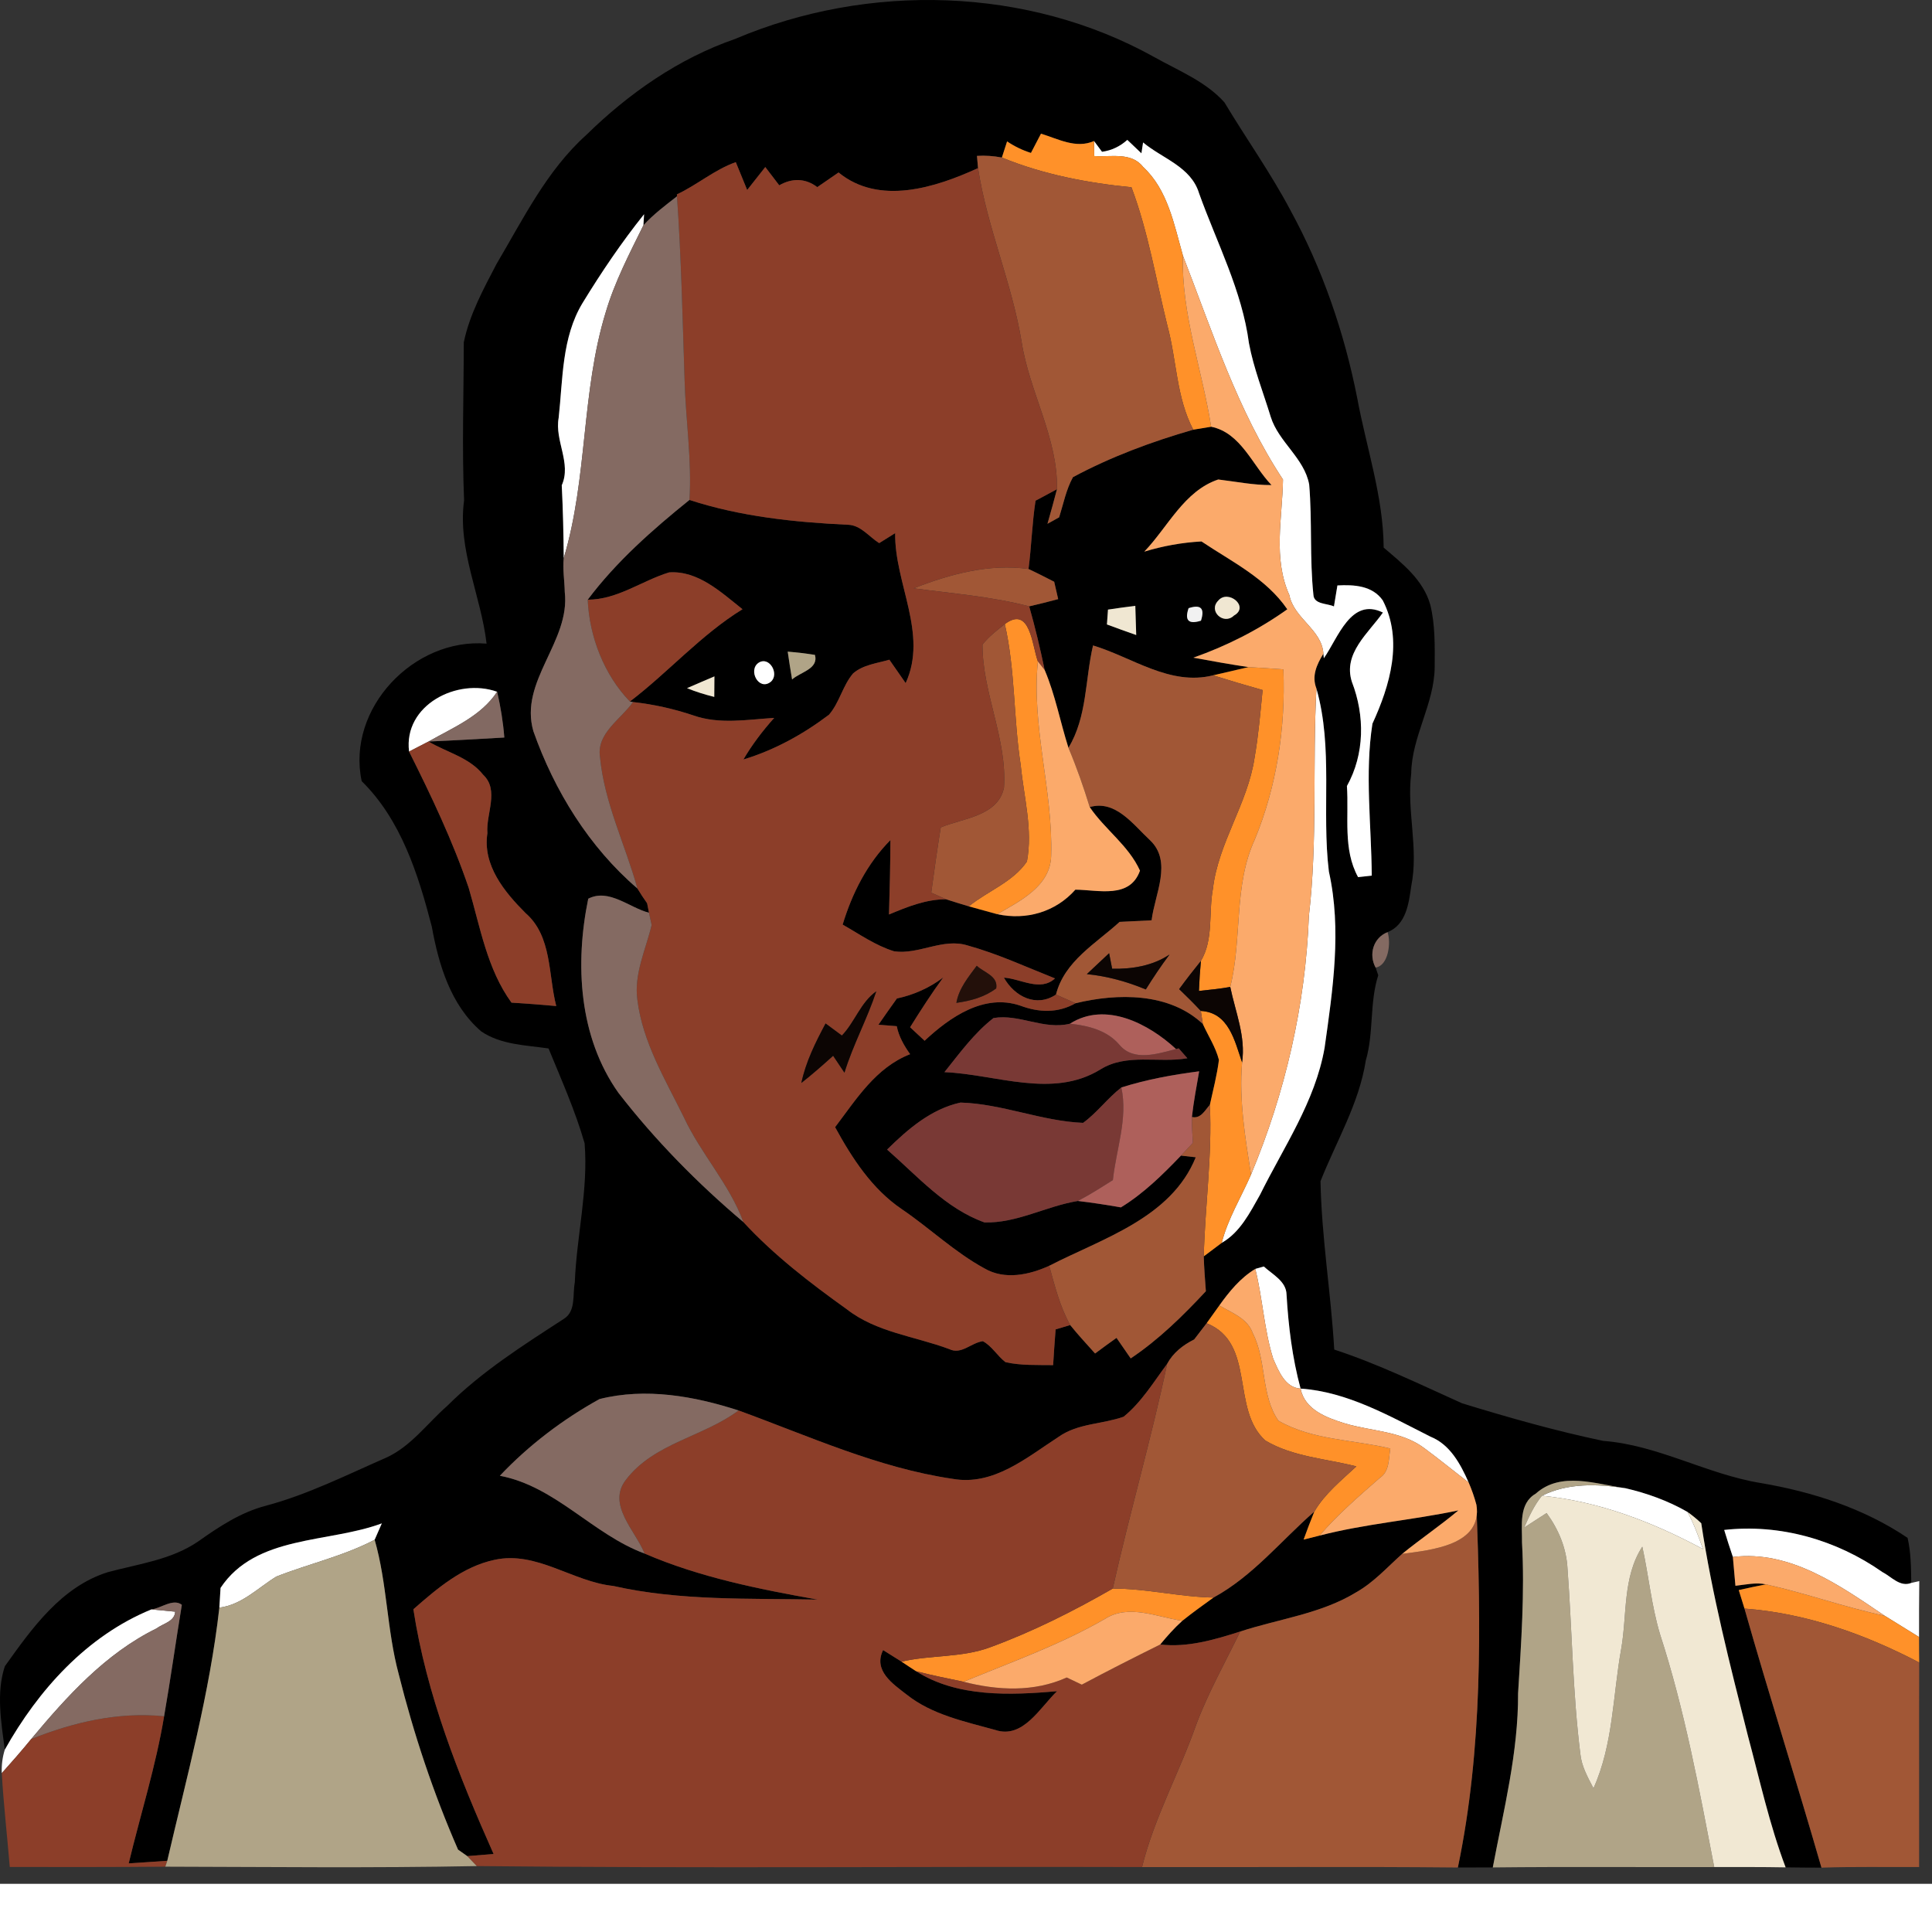 <ns0:svg xmlns:ns0="http://www.w3.org/2000/svg" version="1.1" id="Layer_1" x="0px" y="0px" width="256" height="256" viewBox="0 0 256 249.617" style="enable-background:new 0 0 256 249.617;" xml:space="preserve" preserveAspectRatio="xMinYMin meet">
<ns0:rect x="0" y="0" width="256" height="249.617" fill="#333333" stroke="none"/>
<ns0:style type="text/css">
	.st0{fill:#FFFFFF;}
	.st1{fill:#FF9129;}
	.st2{fill:#A15736;}
	.st3{fill:#8C3E29;}
	.st4{fill:#846A62;}
	.st5{fill:#FBAA6B;}
	.st6{fill:#F0E7D2;}
	.st7{fill:#F1F1F1;}
	.st8{fill:#B0A487;}
	.st9{fill:#826962;}
	.st10{fill:#0C0503;}
	.st11{fill:#23100A;}
	.st12{fill:#793935;}
	.st13{fill:#AE605B;}
	.st14{fill:#F1E8D3;}
</ns0:style>
<ns0:g>
	<ns0:path d="M97.394,5.165c17.63-7.49,38.77-6.96,55.59,2.42c3.19,1.79,6.77,3.2,9.26,5.98c2.86,4.77,6.11,9.32,8.72,14.25   c4.26,7.78,7.17,16.26,8.88,24.96c1.22,6.58,3.45,13.03,3.5,19.79c2.47,2.1,5.24,4.27,6.17,7.55c0.67,2.69,0.6,5.5,0.59,8.25   c-0.04,4.91-3.04,9.2-3.11,14.11c-0.62,4.99,1.02,9.98,0,14.94c-0.32,2.29-0.67,5.11-3.13,6.1c-1.89,0.73-2.54,2.95-1.59,4.69   l0.35,1.02c-1.17,3.66-0.57,7.61-1.65,11.3c-0.89,5.71-3.91,10.7-6,15.99c0.14,7.46,1.39,14.86,1.82,22.31   c5.84,1.91,11.35,4.61,16.94,7.12c6.16,1.89,12.39,3.66,18.7,4.98c7.29,0.55,13.74,4.43,20.91,5.59   c6.85,1.17,13.63,3.35,19.42,7.26c0.45,1.95,0.46,3.97,0.49,5.97c-1.48,0.6-2.65-0.84-3.83-1.44c-6.08-4.26-13.55-6.41-20.96-5.58   c0.36,1.19,0.74,2.38,1.15,3.58c0.08,0.95,0.26,2.86,0.34,3.82c1.26-0.14,2.73-0.48,4.05-0.19c-1.22,0.23-2.42,0.49-3.61,0.76   c0.19,0.62,0.57,1.84,0.76,2.45c3.26,11.49,6.9,22.86,10.2,34.33c-1.6,0-3.18-0.02-4.75-0.04c-2.15-5.69-3.44-11.63-5.01-17.48   c-2.35-9.31-4.74-18.63-6.17-28.12c-0.58-0.55-1.19-1.05-1.83-1.5c-2.56-1.47-5.36-2.48-8.22-3.14c-3.9-0.54-8.55-2.28-11.89,0.73   c-2.28,1.31-1.78,4.26-1.81,6.47c0.37,6.66-0.11,13.32-0.52,19.97c0.04,7.82-1.91,15.44-3.35,23.08c-1.55,0.01-3.1,0.01-4.63,0.01   c3.3-15.8,3.06-32.02,2.46-48.06c-0.27-1.02-0.62-2.01-1.03-2.96c-1.08-2.44-2.45-5.02-5.06-6.07c-5.44-2.74-11.02-5.95-17.21-6.37   c-1.1-4.07-1.61-8.25-1.86-12.45c-0.03-1.78-1.87-2.67-3.01-3.73l-1.13,0.32c-1.98,1.2-3.45,3-4.77,4.85   c-0.42,0.59-1.26,1.76-1.68,2.35c-0.55,0.72-1.1,1.44-1.65,2.15c-1.48,0.74-2.79,1.76-3.58,3.23c-1.8,2.42-3.41,5.09-5.77,7.01   c-2.84,1-6.09,0.87-8.62,2.67c-4.22,2.73-8.61,6.52-14.03,5.56c-9.89-1.45-19.06-5.67-28.37-9.06c-5.89-1.91-12.33-3.05-18.43-1.51   c-4.85,2.68-9.38,6.12-13.2,10.16c7.4,1.41,12.28,7.75,19.18,10.31c7.29,3.15,15.14,4.71,22.93,6.1   c-9.06-0.19-18.19,0.2-27.09-1.81c-5.4-0.56-10.14-4.67-15.72-3.46c-4.23,0.9-7.6,3.78-10.76,6.55   c1.74,11.33,5.99,22.01,10.63,32.43c-0.88,0.07-2.62,0.21-3.49,0.28c-0.31-0.22-0.91-0.64-1.22-0.86   c-3.28-7.51-5.88-15.33-7.87-23.28c-1.57-5.84-1.51-11.96-3.18-17.78c0.24-0.54,0.71-1.63,0.95-2.17   c-7.11,2.64-16.69,1.51-21.37,8.55c-0.04,0.66-0.12,1.96-0.16,2.62c-1.28,11.37-4.32,22.42-6.9,33.54   c-1.71,0.12-3.41,0.23-5.11,0.34c1.56-6.5,3.6-12.89,4.69-19.49c0.86-4.92,1.54-9.87,2.35-14.77c-1.16-0.89-2.77,0.47-4.03,0.61   c-8.55,3.5-14.99,10.67-19.43,18.59c-0.47-3.62-1.16-7.55,0.01-11.06c3.57-5,7.48-10.53,13.63-12.46c4.07-1.1,8.45-1.64,12.01-4.09   c2.75-1.95,5.61-3.84,8.92-4.71c5.57-1.48,10.73-4.09,16-6.39c3.27-1.5,5.41-4.53,8.06-6.85c4.58-4.57,10.08-8.04,15.48-11.55   c1.59-1.01,1.11-3.21,1.42-4.8c0.24-6.16,1.8-12.27,1.3-18.44c-1.24-4.31-3.08-8.43-4.78-12.57c-3.02-0.44-6.31-0.48-8.92-2.26   c-4.05-3.49-5.63-8.82-6.55-13.89c-1.79-6.9-4.07-14.14-9.29-19.27c-2.04-9.63,6.93-19.02,16.55-18.22   c-0.74-6.37-3.87-12.44-2.98-18.97c-0.29-6.98-0.05-13.96-0.04-20.95c0.76-3.69,2.61-7.07,4.34-10.39   c3.53-5.96,6.65-12.38,11.89-17.09C83.304,12.375,89.914,7.755,97.394,5.165 M133.445,18.735c-0.17,0.53-0.52,1.6-0.69,2.14   c-1.09-0.21-2.19-0.29-3.3-0.22c0.04,0.41,0.1,1.22,0.14,1.62c-5.65,2.59-13.1,4.98-18.48,0.58c-0.94,0.64-1.88,1.29-2.82,1.94   c-1.57-1.2-3.36-1.21-5.04-0.24c-0.63-0.81-1.24-1.61-1.85-2.42c-0.81,1.02-1.6,2.03-2.4,3.04c-0.51-1.23-1.01-2.46-1.51-3.69   c-2.82,1-5.11,3.01-7.8,4.27l0.01,0.26c-1.55,1.2-3.12,2.38-4.45,3.84l0.09-1.47c-2.98,3.72-5.66,7.69-8.15,11.76   c-2.77,4.58-2.6,10.08-3.17,15.22c-0.55,3.04,1.73,6,0.41,8.94c0.16,3.22,0.24,6.44,0.26,9.66c-0.15,1.49,0.11,2.98,0.14,4.48   c0.76,6.58-6.08,11.81-4.16,18.44c2.79,7.91,7.39,15.36,13.79,20.85c0.4,0.66,0.82,1.31,1.28,1.95c0.07,0.32,0.19,0.94,0.25,1.26   c-2.59-0.66-5.32-3.27-8.05-1.86c-1.78,8.66-1.25,18.31,4,25.72c4.87,6.29,10.5,12.01,16.56,17.13c4.03,4.37,8.84,8.07,13.69,11.54   c3.92,3.07,9.02,3.58,13.57,5.28c1.62,0.8,2.91-0.84,4.47-1.04c1.21,0.65,1.91,1.95,3,2.78c2.06,0.46,4.2,0.36,6.31,0.39   c0.09-1.58,0.21-3.15,0.33-4.73c0.48-0.14,1.45-0.43,1.93-0.58c1.04,1.3,2.19,2.52,3.3,3.77c0.94-0.7,1.88-1.39,2.84-2.07   c0.62,0.9,1.24,1.81,1.88,2.72c3.72-2.49,6.92-5.64,9.96-8.9c-0.11-1.54-0.24-3.08-0.28-4.62c0.59-0.45,1.78-1.35,2.38-1.79   c2.44-1.39,3.74-4.01,5.07-6.36c3.14-6.35,7.32-12.37,8.56-19.48c1.09-7.7,2.29-15.66,0.57-23.36c-0.98-8.05,0.6-16.35-1.65-24.25   c-0.66-1.69,0.05-3.18,0.92-4.62l0.06,0.61c1.89-2.69,3.59-8.14,7.83-6.06c-1.91,2.73-5.33,5.41-4.11,9.19   c1.73,4.48,1.7,9.56-0.66,13.8c0.28,4.04-0.56,8.36,1.48,12.07c0.45-0.05,1.36-0.15,1.81-0.2c-0.04-6.69-0.94-13.5,0.09-20.13   c2.33-5.07,4.1-11.04,1.37-16.34c-1.38-1.97-3.83-2.1-6.01-1.98c-0.11,0.69-0.35,2.08-0.46,2.78c-0.89-0.42-2.65-0.25-2.72-1.54   c-0.51-4.85-0.15-9.75-0.56-14.61c-0.64-3.51-4.06-5.63-5.1-8.98c-0.99-3.24-2.26-6.41-2.88-9.74c-0.92-6.99-4.26-13.31-6.61-19.87   c-1.07-3.53-4.86-4.6-7.42-6.74l-0.22,1.44c-0.47-0.45-1.4-1.34-1.87-1.78c-0.96,0.87-2.08,1.4-3.35,1.58   c-0.27-0.36-0.79-1.07-1.06-1.43c-2.39,1.06-4.77-0.29-7.03-0.97c-0.33,0.63-0.99,1.91-1.33,2.55   C135.474,19.905,134.414,19.395,133.445,18.735 M54.204,99.585c2.94,5.87,5.78,11.83,7.9,18.06c1.53,5.18,2.42,10.73,5.67,15.21   c1.97,0.12,3.94,0.27,5.93,0.45c-1.07-4.14-0.54-9.25-4.06-12.31c-2.8-2.8-5.72-6.34-5.06-10.6c-0.21-2.55,1.61-5.69-0.56-7.73   c-1.82-2.31-4.82-2.96-7.24-4.41c3.34-0.14,6.69-0.34,10.04-0.53c-0.16-2.05-0.49-4.07-0.95-6.06   C60.604,89.775,53.434,93.425,54.204,99.585z" />
	<ns0:path d="M158.114,56.935c0.59-0.1,1.77-0.29,2.37-0.39c3.94,0.8,5.45,5.09,8,7.73c-2.38,0.02-4.71-0.46-7.06-0.74   c-4.53,1.52-6.67,6.3-9.8,9.56c2.46-0.75,5-1.21,7.58-1.35c4.01,2.69,8.56,4.88,11.37,8.99c-3.83,2.73-8.02,4.85-12.45,6.41   c2.42,0.44,4.86,0.89,7.31,1.25c-1.57,0.36-3.13,0.73-4.69,1.09c-5.73,1.43-10.68-2.38-15.91-3.96c-1.06,4.51-0.77,9.48-3.26,13.56   c-1.09-3.43-1.74-6.99-3.15-10.31c-0.59-2.84-1.26-5.65-2.05-8.43c1.28-0.29,2.56-0.62,3.84-0.96c-0.13-0.58-0.39-1.73-0.53-2.3   c-1.14-0.58-2.26-1.16-3.4-1.69c0.39-3.01,0.47-6.05,0.93-9.05c0.71-0.38,2.13-1.14,2.84-1.52c-0.4,1.53-0.82,3.06-1.26,4.58   c0.39-0.22,1.17-0.64,1.55-0.86c0.56-1.78,0.92-3.67,1.83-5.32C147.204,60.525,152.624,58.515,158.114,56.935 M161.424,79.585   c-1.38,1.39,0.74,3.3,2.08,1.98C165.624,80.385,162.714,78.035,161.424,79.585 M146.814,80.775c-0.03,0.5-0.11,1.48-0.14,1.97   c1.28,0.47,2.57,0.95,3.88,1.4c-0.05-1.3-0.09-2.59-0.12-3.87C149.214,80.425,148.014,80.595,146.814,80.775 M157.494,80.585   c-0.55,1.62-0.01,2.18,1.64,1.66C159.664,80.605,159.124,80.055,157.494,80.585z" />
	<ns0:path d="M77.875,79.465c3.78-5.04,8.59-9.28,13.48-13.22c6.78,2.21,13.94,2.96,21.04,3.29c1.67,0.06,2.77,1.6,4.1,2.43   c0.7-0.44,1.4-0.88,2.12-1.32c-0.1,6.64,4.39,13.34,1.39,19.87c-0.73-1.03-1.45-2.07-2.16-3.1c-1.63,0.48-3.47,0.66-4.8,1.81   c-1.39,1.62-1.8,3.87-3.2,5.48c-3.41,2.58-7.23,4.69-11.34,5.93c1.16-1.98,2.55-3.8,4.08-5.51c-3.56,0.22-7.26,0.89-10.71-0.33   c-2.59-0.87-5.28-1.47-8-1.77l-0.41-0.07c5.12-3.9,9.39-8.82,14.92-12.23c-2.82-2.23-5.87-5.14-9.72-4.88   C85.024,76.955,81.834,79.455,77.875,79.465 M104.375,86.345c0.18,1.23,0.37,2.46,0.58,3.69c1.09-0.99,3.54-1.38,3.03-3.26   C106.774,86.585,105.575,86.445,104.375,86.345 M100.524,87.815c-1.45,0.97,0.01,3.77,1.59,2.54   C103.334,89.365,101.964,86.895,100.524,87.815 M91.034,91.185c1.16,0.48,2.37,0.85,3.61,1.16c0-0.68,0.02-2.04,0.02-2.72   C93.454,90.145,92.224,90.655,91.034,91.185z" />
	<ns0:path d="M144.394,106.945c3.42-1,5.77,2.33,7.97,4.37c3.04,2.86,0.64,7.18,0.23,10.63c-1.42,0.07-2.84,0.14-4.24,0.21   c-3.15,2.88-7.31,5.2-8.43,9.63c-2.63,1.75-5.5,0.25-6.9-2.24c2.22,0.13,4.81,1.9,6.77,0.1c-3.84-1.52-7.61-3.27-11.59-4.37   c-3.28-1.02-6.46,1.25-9.72,0.78c-2.47-0.76-4.61-2.28-6.83-3.54c1.26-4.16,3.25-8.09,6.33-11.2c-0.01,3.29-0.09,6.57-0.19,9.86   c2.42-1.01,4.91-2.03,7.58-2.01c0.99,0.32,1.99,0.63,3,0.93c0.94,0.26,2.83,0.78,3.77,1.04c3.84,0.83,7.72-0.28,10.35-3.25   c3.07,0.03,7.22,1.25,8.56-2.52C149.534,112.015,146.414,109.925,144.394,106.945z" />
	<ns0:path d="M118.844,132.305c2.22-0.48,4.32-1.4,6.14-2.79c-1.56,2.13-2.99,4.36-4.39,6.6c0.63,0.6,1.27,1.19,1.92,1.79   c3.35-3.13,7.88-6.29,12.69-4.65c2.45,0.92,4.98,1.01,7.31-0.32c5.58-1.35,12.41-1.44,16.87,2.75c0.71,1.58,1.7,3.06,2.13,4.76   c-0.25,2.01-0.77,3.97-1.2,5.95c-0.67,0.74-1.2,1.88-2.38,1.61c0.23-2.04,0.61-4.04,0.96-6.05c-3.49,0.45-6.96,1.08-10.31,2.14   c-1.83,1.42-3.2,3.33-5.07,4.69c-5.52-0.23-10.73-2.53-16.24-2.69c-3.89,0.85-6.98,3.52-9.73,6.23c4.02,3.51,7.75,7.81,12.9,9.65   c4.28,0.13,8.19-2.16,12.38-2.84c1.9,0.22,3.8,0.52,5.7,0.85c3.01-1.84,5.53-4.33,7.96-6.86c0.49,0.06,1.47,0.17,1.96,0.22   c-3.26,8.05-12.34,10.74-19.42,14.38c-2.65,1.21-5.89,1.9-8.55,0.36c-3.98-2.16-7.26-5.34-10.99-7.87   c-3.95-2.68-6.58-6.75-8.83-10.86c2.82-3.71,5.38-7.89,9.94-9.67c-0.8-1.13-1.5-2.34-1.77-3.71c-0.61-0.05-1.82-0.15-2.43-0.19   C117.204,134.615,118.014,133.455,118.844,132.305 M131.644,134.895c-2.56,1.99-4.48,4.65-6.5,7.17c6.83,0.28,14.3,3.55,20.65-0.35   c3.5-2.19,7.69-0.82,11.54-1.49c-0.29-0.33-0.86-0.99-1.15-1.31l-0.35,0.09c-3.63-3.36-9.35-6.36-14.06-3.36   C138.294,136.505,135.064,134.315,131.644,134.895z" />
	<ns0:path d="M174.844,203.475c6.05-1.57,12.3-2.05,18.4-3.34c-2.41,2.02-5.01,3.78-7.45,5.76c-1.96,1.75-3.74,3.75-6.04,5.06   c-4.7,2.89-10.27,3.54-15.42,5.23c-3.43,1.09-6.96,2.14-10.6,1.72c0.91-1.1,1.86-2.18,2.93-3.14c1.34-1.07,2.73-2.08,4.13-3.08   c5.24-2.86,8.94-7.53,13.36-11.39c-0.5,1.23-0.97,2.46-1.42,3.71C173.255,203.865,174.314,203.605,174.844,203.475z" />
	<ns0:path d="M120.154,224.555c-1.88-1.46-4.47-3.18-3.14-5.91c0.81,0.5,1.62,1.01,2.44,1.53c0.48,0.32,1.44,0.96,1.93,1.27   c5.45,3.48,12.46,3.19,18.68,2.65c-2.25,2.14-4.51,6.38-8.2,5.13C127.815,228.105,123.514,227.215,120.154,224.555z" />
	<ns0:path class="st0" d="M144.964,18.685c0.27,0.36,0.79,1.07,1.06,1.43c1.27-0.18,2.39-0.71,3.35-1.58c0.47,0.44,1.4,1.33,1.87,1.78   l0.22-1.44c2.56,2.14,6.35,3.21,7.42,6.74c2.35,6.56,5.69,12.88,6.61,19.87c0.62,3.33,1.89,6.5,2.88,9.74   c1.04,3.35,4.46,5.47,5.1,8.98c0.41,4.86,0.05,9.76,0.56,14.61c0.07,1.29,1.83,1.12,2.72,1.54c0.11-0.7,0.35-2.09,0.46-2.78   c2.18-0.12,4.63,0.01,6.01,1.98c2.73,5.3,0.96,11.27-1.37,16.34c-1.03,6.63-0.13,13.44-0.09,20.13c-0.45,0.05-1.36,0.15-1.81,0.2   c-2.04-3.71-1.2-8.03-1.48-12.07c2.36-4.24,2.39-9.32,0.66-13.8c-1.22-3.78,2.2-6.46,4.11-9.19c-4.24-2.08-5.94,3.37-7.83,6.06   l-0.06-0.61c-0.18-3.18-3.91-4.66-4.51-7.77c-2.19-4.9-0.92-10.19-0.84-15.3c-6.01-9.11-9.34-19.57-13.26-29.67   c-1.17-4.12-2-8.72-5.28-11.76c-1.56-2.01-4.29-1.28-6.47-1.44C144.984,20.175,144.974,19.185,144.964,18.685z" />
	<ns0:path class="st0" d="M77.195,40.145c2.49-4.07,5.17-8.04,8.15-11.76l-0.09,1.47c-1.85,3.75-3.8,7.48-4.99,11.51   c-3.26,10.61-2.38,21.97-5.57,32.6c-0.02-3.22-0.1-6.44-0.26-9.66c1.32-2.94-0.96-5.9-0.41-8.94   C74.594,50.225,74.424,44.725,77.195,40.145z" />
	<ns0:path class="st0" d="M100.524,87.815c1.44-0.92,2.81,1.55,1.59,2.54C100.534,91.585,99.075,88.785,100.524,87.815z" />
	<ns0:path class="st0" d="M54.204,99.585c-0.77-6.16,6.4-9.81,11.67-7.92c-2.14,3.24-5.84,4.74-9.09,6.59   C55.924,98.695,55.065,99.145,54.204,99.585z" />
	<ns0:path class="st0" d="M174.434,91.235c2.25,7.9,0.67,16.2,1.65,24.25c1.72,7.7,0.52,15.66-0.57,23.36   c-1.24,7.11-5.42,13.13-8.56,19.48c-1.33,2.35-2.63,4.97-5.07,6.36c0.82-3.21,2.57-6.03,3.88-9.04   c4.54-10.86,7.23-22.49,7.67-34.27C174.604,111.365,173.894,101.275,174.434,91.235z" />
	<ns0:path class="st0" d="M166.334,168.135l1.13-0.32c1.14,1.06,2.98,1.95,3.01,3.73c0.25,4.2,0.76,8.38,1.86,12.45   c-2.06-0.11-2.92-2.35-3.63-3.96C167.494,176.165,167.314,172.065,166.334,168.135z" />
	<ns0:path class="st0" d="M172.334,183.995c6.19,0.42,11.77,3.63,17.21,6.37c2.61,1.05,3.98,3.63,5.06,6.07   c-1.97-1.51-3.89-3.08-5.88-4.55c-3.05-2.3-7.04-2.22-10.56-3.29C175.774,187.855,172.864,186.775,172.334,183.995z" />
	<ns0:path class="st0" d="M204.314,198.195c3.44-1.72,7.36-1.57,11.06-1c2.86,0.66,5.66,1.67,8.22,3.14c0.86,1.56,1.46,3.25,2.07,4.93   C219.024,201.695,211.864,198.925,204.314,198.195z" />
	<ns0:path class="st0" d="M29.224,210.405c4.68-7.04,14.26-5.91,21.37-8.55c-0.24,0.54-0.71,1.63-0.95,2.17   c-4.13,2.17-8.72,3.18-13.03,4.88c-2.46,1.51-4.53,3.72-7.55,4.12C29.104,212.365,29.184,211.065,29.224,210.405z" />
	<ns0:path class="st0" d="M228.464,202.725c7.41-0.83,14.88,1.32,20.96,5.58c1.18,0.6,2.35,2.04,3.83,1.44l1.06-0.24   c-0.04,2.47-0.03,4.94-0.03,7.41c-1.52-0.94-3.03-1.88-4.54-2.81c-5.98-4.03-12.51-8.72-20.13-7.8   C229.204,205.105,228.825,203.915,228.464,202.725z" />
	<ns0:path class="st0" d="M0.634,231.845c4.44-7.92,10.88-15.09,19.43-18.59c0.79,0.07,2.36,0.22,3.15,0.3   c-0.07,1.32-1.63,1.57-2.49,2.23c-6.74,3.31-11.85,8.98-16.59,14.65c-1.26,1.54-2.57,3.04-3.9,4.52   C0.194,233.875,0.324,232.845,0.634,231.845z" />
	<ns0:path class="st1" d="M133.445,18.735c0.97,0.66,2.03,1.17,3.16,1.53c0.34-0.64,1-1.92,1.33-2.55c2.26,0.68,4.64,2.03,7.03,0.97   c0.01,0.5,0.02,1.49,0.03,1.99c2.18,0.16,4.91-0.57,6.47,1.44c3.28,3.04,4.11,7.64,5.28,11.76c-0.23,7.7,2.55,15.11,3.74,22.67   c-0.6,0.1-1.78,0.29-2.37,0.39c-2.25-4.26-2.19-9.22-3.43-13.79c-1.52-6.13-2.53-12.4-4.76-18.33c-5.87-0.58-11.7-1.7-17.17-3.94   C132.924,20.335,133.274,19.265,133.445,18.735z" />
	<ns0:path class="st1" d="M133.144,82.695c3.37-2.51,3.59,2.78,4.38,4.95c-0.87,8.66,2.02,17.13,1.76,25.76   c-0.1,4.03-4.13,5.98-7.14,7.73c-0.94-0.26-2.83-0.78-3.77-1.04c2.5-2.04,5.85-3.21,7.7-5.94c0.8-4.25-0.41-8.53-0.82-12.76   C134.284,95.185,134.544,88.835,133.144,82.695z" />
	<ns0:path class="st1" d="M165.434,88.395c1.54,0.08,3.07,0.19,4.62,0.3c0.31,7.66-0.86,15.47-3.8,22.57   c-2.82,6.13-1.63,13.08-3.24,19.51c-1.38,0.25-2.77,0.38-4.15,0.53c0.05-1.33,0.14-2.65,0.26-3.97c1.71-2.88,1-6.37,1.59-9.54   c0.71-6.13,4.62-11.3,5.52-17.38c0.52-2.97,0.77-5.98,1.07-8.98c-2.2-0.62-4.39-1.27-6.56-1.95   C162.304,89.125,163.864,88.755,165.434,88.395z" />
	<ns0:path class="st1" d="M159.114,133.955c3.72,0.2,4.48,3.97,5.47,6.82c-0.42,5,0.41,9.95,1.18,14.87c-1.31,3.01-3.06,5.83-3.88,9.04   c-0.6,0.44-1.79,1.34-2.38,1.79c0.17-6.7,1.13-13.36,0.81-20.08c0.43-1.98,0.95-3.94,1.2-5.95c-0.43-1.7-1.42-3.18-2.13-4.76   L159.114,133.955z" />
	<ns0:path class="st1" d="M159.885,175.335c0.42-0.59,1.26-1.76,1.68-2.35c1.65,0.97,3.74,1.69,4.44,3.68   c1.85,3.63,1.05,8.22,3.39,11.58c4.47,2.59,9.9,2.5,14.83,3.69c-0.24,1.37-0.08,3.03-1.4,3.9c-2.78,2.43-5.57,4.84-7.98,7.64   c-0.53,0.13-1.59,0.39-2.11,0.53c0.45-1.25,0.92-2.48,1.42-3.71c1.39-2.38,3.58-4.13,5.57-5.99c-4.03-1.03-8.41-1.26-12.05-3.42   C163.044,186.745,166.454,177.975,159.885,175.335z" />
	<ns0:path class="st1" d="M147.445,210.495c4.48-0.01,8.86,1.11,13.35,1.19c-1.4,1-2.79,2.01-4.13,3.08c-3.35-0.49-7.09-2.27-10.26-0.25   c-5.94,3.43-12.41,5.72-18.72,8.33c-2.11-0.44-4.22-0.86-6.3-1.4c-0.49-0.31-1.45-0.95-1.93-1.27c3.86-0.9,7.95-0.5,11.71-1.89   C136.825,216.215,142.214,213.495,147.445,210.495z" />
	<ns0:path class="st1" d="M230.394,210.695c1.19-0.27,2.39-0.53,3.61-0.76c5.29,1.18,10.42,3.03,15.74,4.17   c1.51,0.93,3.02,1.87,4.54,2.81c0,1.12,0,2.25,0.02,3.38c-7.19-3.77-15.01-6.54-23.15-7.15   C230.964,212.535,230.584,211.315,230.394,210.695z" />
	<ns0:path class="st2" d="M129.454,20.655c1.11-0.07,2.21,0.01,3.3,0.22c5.47,2.24,11.3,3.36,17.17,3.94c2.23,5.93,3.24,12.2,4.76,18.33   c1.24,4.57,1.18,9.53,3.43,13.79c-5.49,1.58-10.91,3.59-15.94,6.29c-0.91,1.65-1.27,3.54-1.83,5.32c-0.38,0.22-1.16,0.64-1.55,0.86   c0.44-1.52,0.86-3.05,1.26-4.58c0.14-6.76-3.63-12.84-4.67-19.44c-1.28-7.87-4.59-15.24-5.79-23.11   C129.554,21.875,129.494,21.065,129.454,20.655z" />
	<ns0:path class="st2" d="M121.065,77.955c4.82-1.88,10.01-3.3,15.22-2.56c1.14,0.53,2.26,1.11,3.4,1.69c0.14,0.57,0.4,1.72,0.53,2.3   c-1.28,0.34-2.56,0.67-3.84,0.96C131.354,79.035,126.185,78.645,121.065,77.955z" />
	<ns0:path class="st2" d="M130.184,85.405c0.84-1.05,1.9-1.88,2.96-2.71c1.4,6.14,1.14,12.49,2.11,18.7c0.41,4.23,1.62,8.51,0.82,12.76   c-1.85,2.73-5.2,3.9-7.7,5.94c-1.01-0.3-2.01-0.61-3-0.93c-0.49-0.22-1.49-0.66-1.98-0.88c0.39-2.89,0.8-5.77,1.26-8.65   c2.96-1.23,7.59-1.48,8.38-5.27C133.464,97.895,130.174,91.855,130.184,85.405z" />
	<ns0:path class="st2" d="M144.834,85.525c5.23,1.58,10.18,5.39,15.91,3.96c2.17,0.68,4.36,1.33,6.56,1.95c-0.3,3-0.55,6.01-1.07,8.98   c-0.9,6.08-4.81,11.25-5.52,17.38c-0.59,3.17,0.12,6.66-1.59,9.54c-0.99,1.22-1.95,2.46-2.88,3.73c0.97,0.94,1.95,1.89,2.87,2.89   l0.27,1.73c-4.46-4.19-11.29-4.1-16.87-2.75c-0.65-0.29-1.95-0.86-2.59-1.15c1.12-4.43,5.28-6.75,8.43-9.63   c1.4-0.07,2.82-0.14,4.24-0.21c0.41-3.45,2.81-7.77-0.23-10.63c-2.2-2.04-4.55-5.37-7.97-4.37c-0.82-2.67-1.74-5.3-2.82-7.86   C144.064,95.005,143.774,90.035,144.834,85.525 M144.014,129.075c2.69,0.27,5.31,0.99,7.81,2.03c0.99-1.58,2.02-3.13,3.14-4.62   c-2.26,1.5-4.94,1.93-7.6,1.88c-0.1-0.51-0.3-1.55-0.4-2.06C145.974,127.225,144.994,128.145,144.014,129.075z" />
	<ns0:path class="st2" d="M157.934,148.005c1.18,0.27,1.71-0.87,2.38-1.61c0.32,6.72-0.64,13.38-0.81,20.08   c0.04,1.54,0.17,3.08,0.28,4.62c-3.04,3.26-6.24,6.41-9.96,8.9c-0.64-0.91-1.26-1.82-1.88-2.72c-0.96,0.68-1.9,1.37-2.84,2.07   c-1.11-1.25-2.26-2.47-3.3-3.77c-1.36-2.44-2.04-5.18-2.78-7.85c7.08-3.64,16.16-6.33,19.42-14.38c-0.49-0.05-1.47-0.16-1.96-0.22   c0.53-0.56,1.05-1.13,1.58-1.7C157.984,150.275,157.924,149.145,157.934,148.005z" />
	<ns0:path class="st2" d="M158.234,177.485c0.55-0.71,1.1-1.43,1.65-2.15c6.57,2.64,3.16,11.41,7.79,15.55   c3.64,2.16,8.02,2.39,12.05,3.42c-1.99,1.86-4.18,3.61-5.57,5.99c-4.42,3.86-8.12,8.53-13.36,11.39c-4.49-0.08-8.87-1.2-13.35-1.19   c2.23-9.97,5.1-19.79,7.21-29.78C155.445,179.245,156.755,178.225,158.234,177.485z" />
	<ns0:path class="st2" d="M195.635,199.395c0.6,16.04,0.84,32.26-2.46,48.06c-13.95-0.14-27.9-0.02-41.85-0.06   c1.63-6.57,4.94-12.5,7.17-18.85c1.6-4.28,3.85-8.26,5.84-12.36c5.15-1.69,10.72-2.34,15.42-5.23c2.3-1.31,4.08-3.31,6.04-5.06   C189.664,205.385,196.474,204.745,195.635,199.395z" />
	<ns0:path class="st2" d="M231.154,213.145c8.14,0.61,15.96,3.38,23.15,7.15c-0.03,9.03,0,18.07-0.01,27.1   c-4.32,0.02-8.63-0.07-12.94,0.08C238.054,236.005,234.414,224.635,231.154,213.145z" />
	<ns0:path class="st3" d="M89.695,25.755c2.69-1.26,4.98-3.27,7.8-4.27c0.5,1.23,1,2.46,1.51,3.69c0.8-1.01,1.59-2.02,2.4-3.04   c0.61,0.81,1.22,1.61,1.85,2.42c1.68-0.97,3.47-0.96,5.04,0.24c0.94-0.65,1.88-1.3,2.82-1.94c5.38,4.4,12.83,2.01,18.48-0.58   c1.2,7.87,4.51,15.24,5.79,23.11c1.04,6.6,4.81,12.68,4.67,19.44c-0.71,0.38-2.13,1.14-2.84,1.52c-0.46,3-0.54,6.04-0.93,9.05   c-5.21-0.74-10.4,0.68-15.22,2.56c5.12,0.69,10.29,1.08,15.31,2.39c0.79,2.78,1.46,5.59,2.05,8.43l-0.9-1.13   c-0.79-2.17-1.01-7.46-4.38-4.95c-1.06,0.83-2.12,1.66-2.96,2.71c-0.01,6.45,3.28,12.49,2.85,18.96c-0.79,3.79-5.42,4.04-8.38,5.27   c-0.46,2.88-0.87,5.76-1.26,8.65c0.49,0.22,1.49,0.66,1.98,0.88c-2.67-0.02-5.16,1-7.58,2.01c0.1-3.29,0.18-6.57,0.19-9.86   c-3.08,3.11-5.07,7.04-6.33,11.2c2.22,1.26,4.36,2.78,6.83,3.54c3.26,0.47,6.44-1.8,9.72-0.78c3.98,1.1,7.75,2.85,11.59,4.37   c-1.96,1.8-4.55,0.03-6.77-0.1c1.4,2.49,4.27,3.99,6.9,2.24c0.64,0.29,1.94,0.86,2.59,1.15c-2.33,1.33-4.86,1.24-7.31,0.32   c-4.81-1.64-9.34,1.52-12.69,4.65c-0.65-0.6-1.29-1.19-1.92-1.79c1.4-2.24,2.83-4.47,4.39-6.6c-1.82,1.39-3.92,2.31-6.14,2.79   c-0.83,1.15-1.64,2.31-2.45,3.48c0.61,0.04,1.82,0.14,2.43,0.19c0.27,1.37,0.97,2.58,1.77,3.71c-4.56,1.78-7.12,5.96-9.94,9.67   c2.25,4.11,4.88,8.18,8.83,10.86c3.73,2.53,7.01,5.71,10.99,7.87c2.66,1.54,5.9,0.85,8.55-0.36c0.74,2.67,1.42,5.41,2.78,7.85   c-0.48,0.15-1.45,0.44-1.93,0.58c-0.12,1.58-0.24,3.15-0.33,4.73c-2.11-0.03-4.25,0.07-6.31-0.39c-1.09-0.83-1.79-2.13-3-2.78   c-1.56,0.2-2.85,1.84-4.47,1.04c-4.55-1.7-9.65-2.21-13.57-5.28c-4.85-3.47-9.66-7.17-13.69-11.54c-1.86-5.05-5.62-9.03-7.88-13.87   c-2.46-5.01-5.47-9.94-6.17-15.58c-0.47-3.43,1.11-6.65,1.89-9.91c-0.09-0.41-0.26-1.23-0.35-1.63c-0.06-0.32-0.18-0.94-0.25-1.26   c-0.46-0.64-0.88-1.29-1.28-1.95c-1.61-5.81-4.39-11.35-4.96-17.41c-0.5-3.16,2.77-5.02,4.37-7.3c2.72,0.3,5.41,0.9,8,1.77   c3.45,1.22,7.15,0.55,10.71,0.33c-1.53,1.71-2.92,3.53-4.08,5.51c4.11-1.24,7.93-3.35,11.34-5.93c1.4-1.61,1.81-3.86,3.2-5.48   c1.33-1.15,3.17-1.33,4.8-1.81c0.71,1.03,1.43,2.07,2.16,3.1c3-6.53-1.49-13.23-1.39-19.87c-0.72,0.44-1.42,0.88-2.12,1.32   c-1.33-0.83-2.43-2.37-4.1-2.43c-7.1-0.33-14.26-1.08-21.04-3.29c0.33-5.28-0.49-10.53-0.64-15.8c-0.27-8.15-0.44-16.3-1.01-24.43   L89.695,25.755 M129.424,127.965c-1.11,1.51-2.37,3-2.7,4.92c1.87-0.26,3.75-0.76,5.28-1.92   C132.284,129.315,130.364,128.865,129.424,127.965 M111.554,137.215c-0.54-0.4-1.62-1.2-2.16-1.6c-1.34,2.51-2.62,5.08-3.21,7.88   c1.45-1.14,2.84-2.36,4.21-3.6c0.49,0.74,0.99,1.49,1.5,2.24c1.14-3.7,3.01-7.11,4.22-10.78   C114.044,132.815,113.274,135.425,111.554,137.215z" />
	<ns0:path class="st3" d="M88.664,75.845c3.85-0.26,6.9,2.65,9.72,4.88c-5.53,3.41-9.8,8.33-14.92,12.23   c-3.42-3.52-5.38-8.62-5.59-13.49C81.834,79.455,85.024,76.955,88.664,75.845z" />
	<ns0:path class="st3" d="M54.204,99.585c0.86-0.44,1.72-0.89,2.58-1.33c2.42,1.45,5.42,2.1,7.24,4.41c2.17,2.04,0.35,5.18,0.56,7.73   c-0.66,4.26,2.26,7.8,5.06,10.6c3.52,3.06,2.99,8.17,4.06,12.31c-1.99-0.18-3.96-0.33-5.93-0.45c-3.25-4.48-4.14-10.03-5.67-15.21   C59.984,111.415,57.144,105.455,54.204,99.585z" />
	<ns0:path class="st3" d="M148.885,187.725c2.36-1.92,3.97-4.59,5.77-7.01c-2.11,9.99-4.98,19.81-7.21,29.78   c-5.23,3-10.62,5.72-16.28,7.79c-3.76,1.39-7.85,0.99-11.71,1.89c-0.82-0.52-1.63-1.03-2.44-1.53c-1.33,2.73,1.26,4.45,3.14,5.91   c3.36,2.66,7.66,3.55,11.71,4.67c3.69,1.25,5.95-2.99,8.2-5.13c-6.22,0.54-13.23,0.83-18.68-2.65c2.08,0.54,4.19,0.96,6.3,1.4   c4.5,1.15,9.33,1.4,13.66-0.57c0.5,0.24,1.5,0.72,2,0.95c3.43-1.83,6.9-3.59,10.39-5.32c3.64,0.42,7.17-0.63,10.6-1.72   c-1.99,4.1-4.24,8.08-5.84,12.36c-2.23,6.35-5.54,12.28-7.17,18.85c-29.38-0.09-58.79,0.18-88.15-0.13   c-0.31-0.33-0.95-0.99-1.26-1.32c0.87-0.07,2.61-0.21,3.49-0.28c-4.64-10.42-8.89-21.1-10.63-32.43c3.16-2.77,6.53-5.65,10.76-6.55   c5.58-1.21,10.32,2.9,15.72,3.46c8.9,2.01,18.03,1.62,27.09,1.81c-7.79-1.39-15.64-2.95-22.93-6.1c-1.23-3.06-5.06-6.51-2.45-9.81   c3.7-4.83,10.2-5.65,14.9-9.15c9.31,3.39,18.48,7.61,28.37,9.06c5.42,0.96,9.81-2.83,14.03-5.56   C142.794,188.595,146.044,188.725,148.885,187.725z" />
	<ns0:path class="st3" d="M4.134,230.435c5.6-2.24,11.54-3.63,17.61-3.02c-1.09,6.6-3.13,12.99-4.69,19.49c1.7-0.11,3.4-0.22,5.11-0.34   l-0.26,0.78c-6.87,0.06-13.74,0.05-20.61,0.04c-0.34-4.15-0.82-8.28-1.06-12.43C1.564,233.475,2.874,231.975,4.134,230.435z" />
	<ns0:path class="st4" d="M85.255,29.855c1.33-1.46,2.9-2.64,4.45-3.84c0.57,8.13,0.74,16.28,1.01,24.43c0.15,5.27,0.97,10.52,0.64,15.8   c-4.89,3.94-9.7,8.18-13.48,13.22c0.21,4.87,2.17,9.97,5.59,13.49l0.41,0.07c-1.6,2.28-4.87,4.14-4.37,7.3   c0.57,6.06,3.35,11.6,4.96,17.41c-6.4-5.49-11-12.94-13.79-20.85c-1.92-6.63,4.92-11.86,4.16-18.44c-0.03-1.5-0.29-2.99-0.14-4.48   c3.19-10.63,2.31-21.99,5.57-32.6C81.454,37.335,83.404,33.605,85.255,29.855z" />
	<ns0:path class="st4" d="M77.945,119.085c2.73-1.41,5.46,1.2,8.05,1.86c0.09,0.4,0.26,1.22,0.35,1.63c-0.78,3.26-2.36,6.48-1.89,9.91   c0.7,5.64,3.71,10.57,6.17,15.58c2.26,4.84,6.02,8.82,7.88,13.87c-6.06-5.12-11.69-10.84-16.56-17.13   C76.695,137.395,76.164,127.745,77.945,119.085z" />
	<ns0:path class="st4" d="M182.274,128.205c-0.95-1.74-0.3-3.96,1.59-4.69C184.334,124.925,183.974,127.955,182.274,128.205z" />
	<ns0:path class="st4" d="M79.435,185.385c6.1-1.54,12.54-0.4,18.43,1.51c-4.7,3.5-11.2,4.32-14.9,9.15c-2.61,3.3,1.22,6.75,2.45,9.81   c-6.9-2.56-11.78-8.9-19.18-10.31C70.054,191.505,74.584,188.065,79.435,185.385z" />
	<ns0:path class="st4" d="M20.064,213.255c1.26-0.14,2.87-1.5,4.03-0.61c-0.81,4.9-1.49,9.85-2.35,14.77   c-6.07-0.61-12.01,0.78-17.61,3.02c4.74-5.67,9.85-11.34,16.59-14.65c0.86-0.66,2.42-0.91,2.49-2.23   C22.424,213.475,20.854,213.325,20.064,213.255z" />
	<ns0:path class="st5" d="M160.484,56.545c-1.19-7.56-3.97-14.97-3.74-22.67c3.92,10.1,7.25,20.56,13.26,29.67   c-0.08,5.11-1.35,10.4,0.84,15.3c0.6,3.11,4.33,4.59,4.51,7.77c-0.87,1.44-1.58,2.93-0.92,4.62c-0.54,10.04,0.17,20.13-1,30.14   c-0.44,11.78-3.13,23.41-7.67,34.27c-0.77-4.92-1.6-9.87-1.18-14.87c0.5-3.45-0.89-6.69-1.57-10c1.61-6.43,0.42-13.38,3.24-19.51   c2.94-7.1,4.11-14.91,3.8-22.57c-1.55-0.11-3.08-0.22-4.62-0.3c-2.45-0.36-4.89-0.81-7.31-1.25c4.43-1.56,8.62-3.68,12.45-6.41   c-2.81-4.11-7.36-6.3-11.37-8.99c-2.58,0.14-5.12,0.6-7.58,1.35c3.13-3.26,5.27-8.04,9.8-9.56c2.35,0.28,4.68,0.76,7.06,0.74   C165.934,61.635,164.424,57.345,160.484,56.545z" />
	<ns0:path class="st5" d="M137.524,87.645l0.9,1.13c1.41,3.32,2.06,6.88,3.15,10.31c1.08,2.56,2,5.19,2.82,7.86   c2.02,2.98,5.14,5.07,6.66,8.42c-1.34,3.77-5.49,2.55-8.56,2.52c-2.63,2.97-6.51,4.08-10.35,3.25c3.01-1.75,7.04-3.7,7.14-7.73   C139.544,104.775,136.654,96.305,137.524,87.645z" />
	<ns0:path class="st5" d="M161.564,172.985c1.32-1.85,2.79-3.65,4.77-4.85c0.98,3.93,1.16,8.03,2.37,11.9c0.71,1.61,1.57,3.85,3.63,3.96   c0.53,2.78,3.44,3.86,5.83,4.6c3.52,1.07,7.51,0.99,10.56,3.29c1.99,1.47,3.91,3.04,5.88,4.55c0.41,0.95,0.76,1.94,1.03,2.96   c0.84,5.35-5.97,5.99-9.84,6.5c2.44-1.98,5.04-3.74,7.45-5.76c-6.1,1.29-12.35,1.77-18.4,3.34c2.41-2.8,5.2-5.21,7.98-7.64   c1.32-0.87,1.16-2.53,1.4-3.9c-4.93-1.19-10.36-1.1-14.83-3.69c-2.34-3.36-1.54-7.95-3.39-11.58   C165.304,174.675,163.214,173.955,161.564,172.985z" />
	<ns0:path class="st5" d="M229.614,206.305c7.62-0.92,14.15,3.77,20.13,7.8c-5.32-1.14-10.45-2.99-15.74-4.17   c-1.32-0.29-2.79,0.05-4.05,0.19C229.874,209.165,229.695,207.255,229.614,206.305z" />
	<ns0:path class="st5" d="M146.404,214.515c3.17-2.02,6.91-0.24,10.26,0.25c-1.07,0.96-2.02,2.04-2.93,3.14   c-3.49,1.73-6.96,3.49-10.39,5.32c-0.5-0.23-1.5-0.71-2-0.95c-4.33,1.97-9.16,1.72-13.66,0.57   C133.994,220.235,140.464,217.945,146.404,214.515z" />
	<ns0:path class="st6" d="M161.424,79.585c1.29-1.55,4.2,0.8,2.08,1.98C162.164,82.885,160.044,80.975,161.424,79.585z" />
	<ns0:path class="st6" d="M146.814,80.775c1.2-0.18,2.4-0.35,3.62-0.5c0.03,1.28,0.07,2.57,0.12,3.87c-1.31-0.45-2.6-0.93-3.88-1.4   C146.704,82.255,146.784,81.275,146.814,80.775z" />
	<ns0:path class="st6" d="M91.034,91.185c1.19-0.53,2.42-1.04,3.63-1.56c0,0.68-0.02,2.04-0.02,2.72   C93.404,92.035,92.195,91.665,91.034,91.185z" />
	<ns0:path class="st7" d="M157.494,80.585c1.63-0.53,2.17,0.02,1.64,1.66C157.484,82.765,156.945,82.205,157.494,80.585z" />
	<ns0:path class="st8" d="M104.375,86.345c1.2,0.1,2.4,0.24,3.61,0.43c0.51,1.88-1.94,2.27-3.03,3.26   C104.744,88.805,104.554,87.575,104.375,86.345z" />
	<ns0:path class="st8" d="M203.484,197.925c3.34-3.01,7.99-1.27,11.89-0.73c-3.7-0.57-7.62-0.72-11.06,1c-1.02,1.26-1.7,2.73-2.35,4.21   c0.99-0.64,1.98-1.28,2.97-1.92c1.58,2.16,2.63,4.66,2.77,7.37c0.61,8.17,0.68,16.4,1.7,24.54c0.16,1.65,0.99,3.11,1.74,4.56   c2.62-5.81,2.56-12.28,3.67-18.45c0.8-4.54,0.18-9.51,2.8-13.56c0.85,3.85,1.21,7.81,2.35,11.6c3.27,10.05,5.18,20.48,7.18,30.85   c-9.78,0.03-19.56-0.06-29.34,0.05c1.44-7.64,3.39-15.26,3.35-23.08c0.41-6.65,0.89-13.31,0.52-19.97   C201.704,202.185,201.204,199.235,203.484,197.925z" />
	<ns0:path class="st8" d="M36.614,208.905c4.31-1.7,8.9-2.71,13.03-4.88c1.67,5.82,1.61,11.94,3.18,17.78   c1.99,7.95,4.59,15.77,7.87,23.28c0.31,0.22,0.91,0.64,1.22,0.86c0.31,0.33,0.95,0.99,1.26,1.32c-13.75,0.27-27.51,0.11-41.27,0.08   l0.26-0.78c2.58-11.12,5.62-22.17,6.9-33.54C32.084,212.625,34.154,210.415,36.614,208.905z" />
	<ns0:path class="st9" d="M65.875,91.665c0.46,1.99,0.79,4.01,0.95,6.06c-3.35,0.19-6.7,0.39-10.04,0.53   C60.034,96.405,63.734,94.905,65.875,91.665z" />
	<ns0:path class="st10" d="M144.014,129.075c0.98-0.93,1.96-1.85,2.95-2.77c0.1,0.51,0.3,1.55,0.4,2.06c2.66,0.05,5.34-0.38,7.6-1.88   c-1.12,1.49-2.15,3.04-3.14,4.62C149.325,130.065,146.704,129.345,144.014,129.075z" />
	<ns0:path class="st10" d="M156.244,131.065c0.93-1.27,1.89-2.51,2.88-3.73c-0.12,1.32-0.21,2.64-0.26,3.97   c1.38-0.15,2.77-0.28,4.15-0.53c0.68,3.31,2.07,6.55,1.57,10c-0.99-2.85-1.75-6.62-5.47-6.82   C158.195,132.955,157.214,132.005,156.244,131.065z" />
	<ns0:path class="st10" d="M111.554,137.215c1.72-1.79,2.49-4.4,4.56-5.86c-1.21,3.67-3.08,7.08-4.22,10.78   c-0.51-0.75-1.01-1.5-1.5-2.24c-1.37,1.24-2.76,2.46-4.21,3.6c0.59-2.8,1.87-5.37,3.21-7.88   C109.935,136.015,111.014,136.815,111.554,137.215z" />
	<ns0:path class="st11" d="M129.424,127.965c0.94,0.9,2.86,1.35,2.58,3c-1.53,1.16-3.41,1.66-5.28,1.92   C127.054,130.965,128.314,129.475,129.424,127.965z" />
	<ns0:path class="st12" d="M131.644,134.895c3.42-0.58,6.65,1.61,10.13,0.75c2.4,0.26,4.89,0.85,6.54,2.78c1.9,2.3,5.09,1.19,7.52,0.58   l0.35-0.09c0.29,0.32,0.86,0.98,1.15,1.31c-3.85,0.67-8.04-0.7-11.54,1.49c-6.35,3.9-13.82,0.63-20.65,0.35   C127.164,139.545,129.084,136.885,131.644,134.895z" />
	<ns0:path class="st12" d="M143.514,148.785c1.87-1.36,3.24-3.27,5.07-4.69c0.89,4.13-0.69,8.19-1.12,12.27   c-1.53,0.97-3.05,1.94-4.64,2.77c-4.19,0.68-8.1,2.97-12.38,2.84c-5.15-1.84-8.88-6.14-12.9-9.65c2.75-2.71,5.84-5.38,9.73-6.23   C132.784,146.255,137.994,148.555,143.514,148.785z" />
	<ns0:path class="st13" d="M141.774,135.645c4.71-3,10.43,0,14.06,3.36c-2.43,0.61-5.62,1.72-7.52-0.58   C146.664,136.495,144.174,135.905,141.774,135.645z" />
	<ns0:path class="st13" d="M148.584,144.095c3.35-1.06,6.82-1.69,10.31-2.14c-0.35,2.01-0.73,4.01-0.96,6.05   c-0.01,1.14,0.05,2.27,0.13,3.42c-0.53,0.57-1.05,1.14-1.58,1.7c-2.43,2.53-4.95,5.02-7.96,6.86c-1.9-0.33-3.8-0.63-5.7-0.85   c1.59-0.83,3.11-1.8,4.64-2.77C147.894,152.285,149.474,148.225,148.584,144.095z" />
	<ns0:path class="st14" d="M201.964,202.405c0.65-1.48,1.33-2.95,2.35-4.21c7.55,0.73,14.71,3.5,21.35,7.07   c-0.61-1.68-1.21-3.37-2.07-4.93c0.64,0.45,1.25,0.95,1.83,1.5c1.43,9.49,3.82,18.81,6.17,28.12c1.57,5.85,2.86,11.79,5.01,17.48   c-3.16-0.06-6.31-0.04-9.46-0.04c-2-10.37-3.91-20.8-7.18-30.85c-1.14-3.79-1.5-7.75-2.35-11.6c-2.62,4.05-2,9.02-2.8,13.56   c-1.11,6.17-1.05,12.64-3.67,18.45c-0.75-1.45-1.58-2.91-1.74-4.56c-1.02-8.14-1.09-16.37-1.7-24.54   c-0.14-2.71-1.19-5.21-2.77-7.37C203.945,201.125,202.954,201.765,201.964,202.405z" />
</ns0:g>
</ns0:svg>